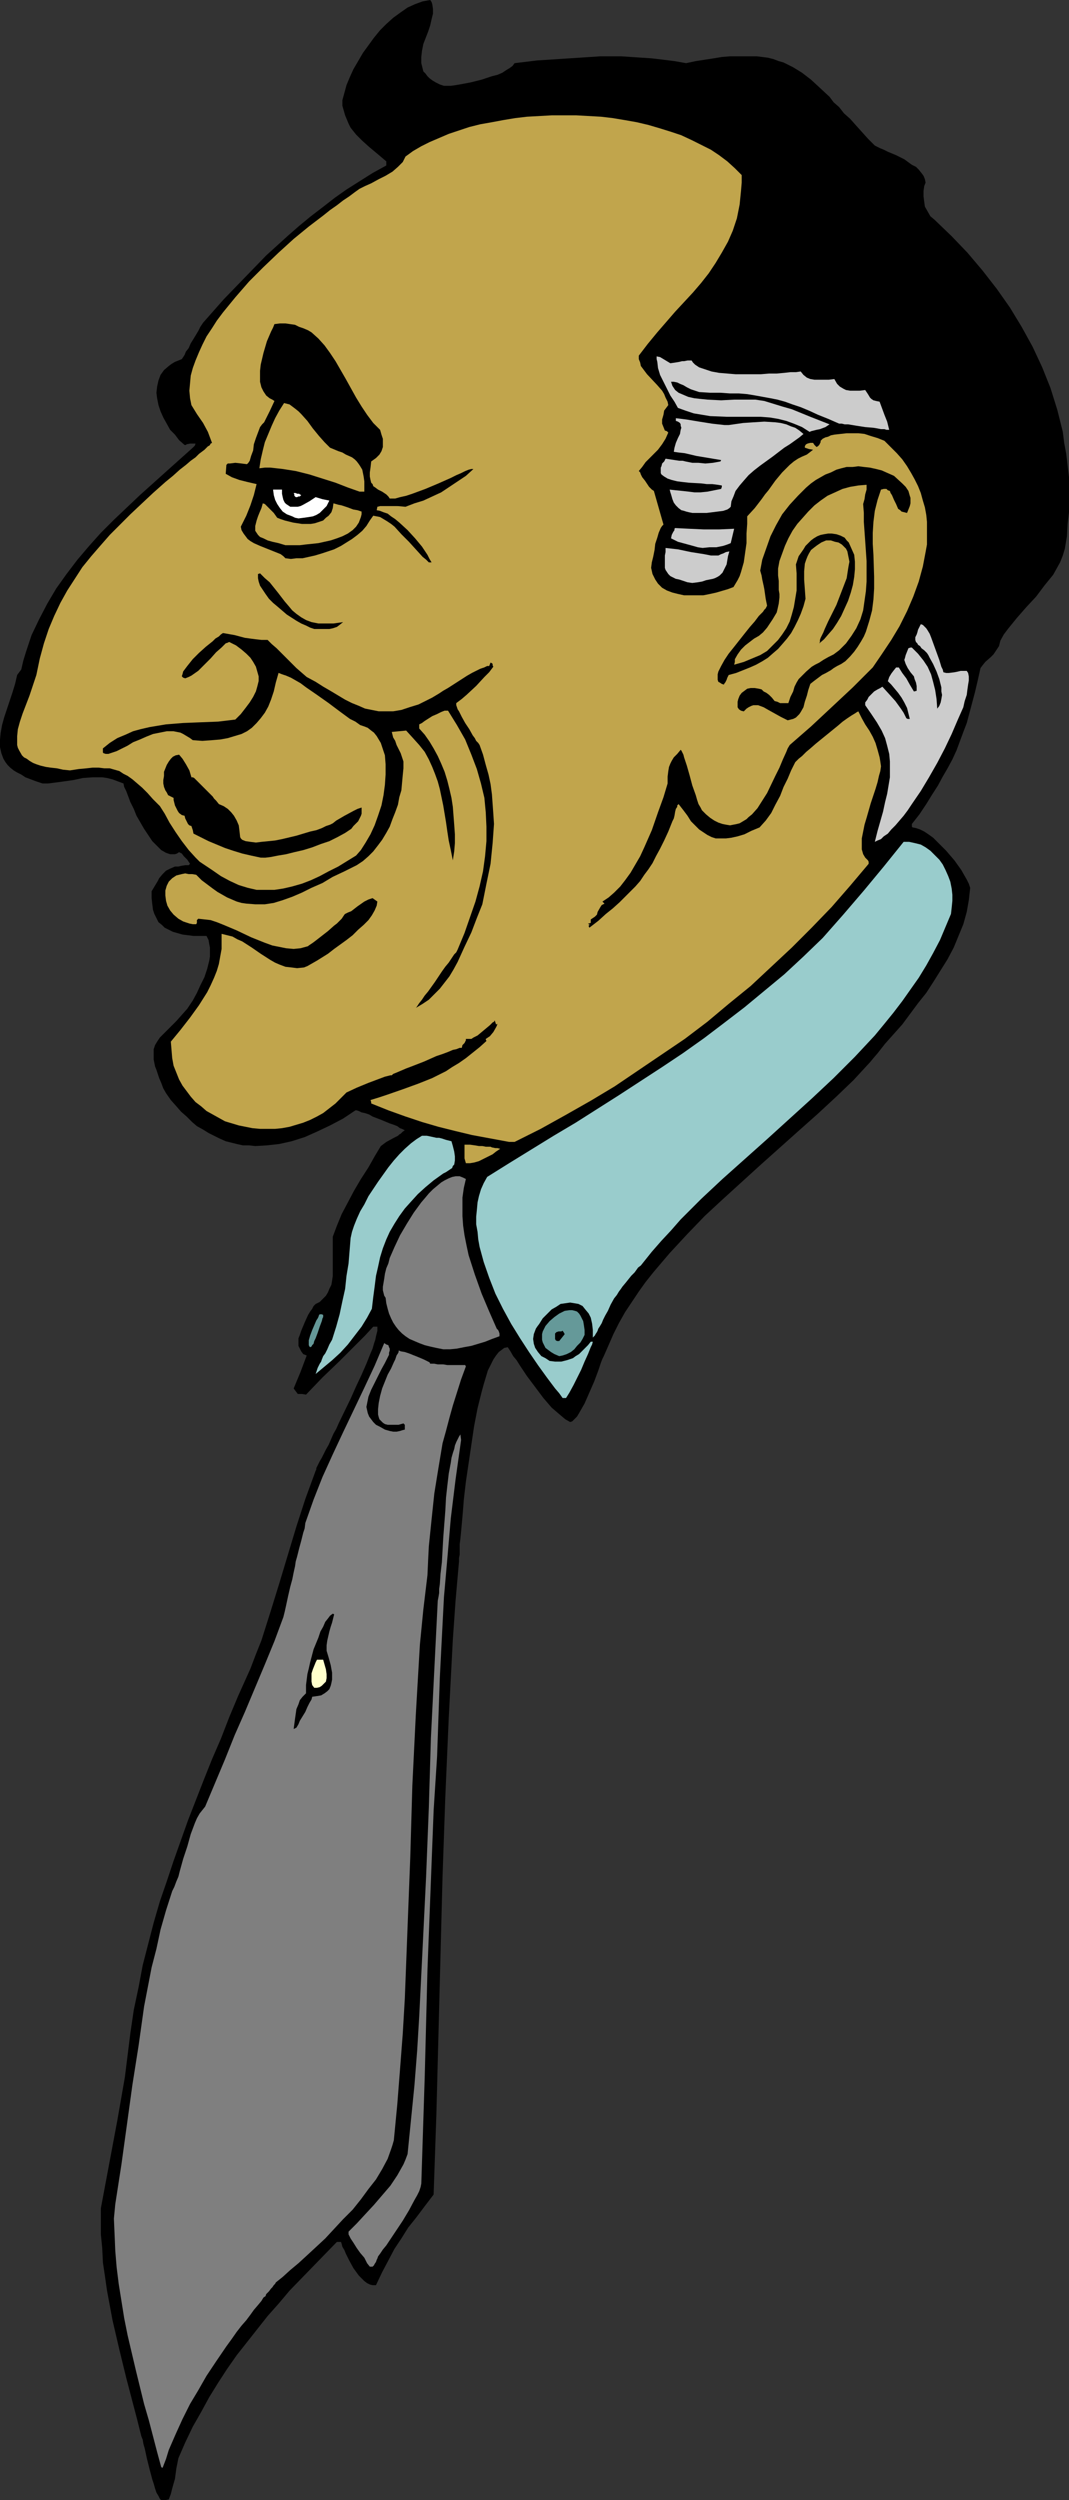 <?xml version="1.0" encoding="UTF-8" standalone="no"?>
<svg
   version="1.0"
   width="66.601mm"
   height="155.668mm"
   id="svg26"
   sodipodi:docname="Businessman Profile.wmf"
   xmlns:inkscape="http://www.inkscape.org/namespaces/inkscape"
   xmlns:sodipodi="http://sodipodi.sourceforge.net/DTD/sodipodi-0.dtd"
   xmlns="http://www.w3.org/2000/svg"
   xmlns:svg="http://www.w3.org/2000/svg">
  <rect width="100%" height="100%" fill="#333333" stroke="none"/>
  <sodipodi:namedview
     id="namedview26"
     pagecolor="#ffffff"
     bordercolor="#000000"
     borderopacity="0.25"
     inkscape:showpageshadow="2"
     inkscape:pageopacity="0.0"
     inkscape:pagecheckerboard="0"
     inkscape:deskcolor="#d1d1d1"
     inkscape:document-units="mm" />
  <defs
     id="defs1">
    <pattern
       id="WMFhbasepattern"
       patternUnits="userSpaceOnUse"
       width="6"
       height="6"
       x="0"
       y="0" />
  </defs>
  <path
     style="fill:#000000;fill-opacity:1;fill-rule:evenodd;stroke:none"
     d="m 37.968,588.353 -0.323,-0.323 -0.323,-0.646 -0.485,-0.808 -0.323,-0.97 -0.323,-1.131 -0.323,-0.97 -0.646,-2.424 -0.646,-2.585 -0.485,-2.262 -0.323,-1.131 -0.162,-0.97 -0.323,-0.808 -0.162,-0.646 -0.808,-3.232 -0.808,-3.07 -1.777,-6.787 -1.616,-6.625 -1.616,-6.948 -1.293,-6.948 -0.485,-3.393 -0.485,-3.232 -0.162,-3.393 -0.323,-3.232 v -3.07 -3.07 l 1.939,-10.342 1.939,-10.342 1.777,-10.18 0.646,-5.171 0.646,-5.171 0.808,-5.494 1.131,-5.332 0.969,-5.171 1.293,-5.009 1.293,-5.009 1.454,-5.009 1.616,-4.686 1.616,-4.848 3.393,-9.534 3.716,-9.534 1.939,-4.848 2.1,-4.848 1.939,-5.009 2.1,-5.009 1.454,-3.232 1.454,-3.232 1.293,-3.393 1.293,-3.232 2.1,-6.625 2.1,-6.787 4.039,-13.412 2.1,-6.464 2.423,-6.625 0.162,-0.323 v -0.323 l 0.162,-0.323 0.323,-0.646 0.323,-0.646 0.485,-0.808 0.485,-0.97 0.485,-0.97 0.646,-1.131 1.131,-2.585 0.646,-1.131 0.646,-1.454 2.747,-5.656 1.293,-2.909 1.293,-2.747 1.131,-2.585 0.969,-2.424 0.485,-1.131 0.323,-1.131 0.323,-0.97 0.162,-0.808 0.162,-0.646 0.162,-0.646 v -0.646 -0.323 H 88.377 87.892 l -1.939,2.101 -2.1,2.101 -3.878,3.878 -4.039,3.878 -3.878,4.04 -0.969,-0.162 h -0.969 l -0.485,-0.646 -0.485,-0.646 1.616,-3.878 1.454,-3.878 -0.808,-0.323 -0.485,-0.646 -0.323,-0.646 -0.323,-0.646 v -0.808 -0.97 l 0.323,-0.808 0.323,-0.97 0.808,-1.939 0.808,-1.778 0.485,-0.808 0.485,-0.646 0.323,-0.646 0.485,-0.485 0.969,-0.485 0.646,-0.646 0.808,-0.808 0.485,-0.808 0.323,-0.808 0.485,-0.97 0.162,-0.97 0.162,-1.131 v -2.262 -2.424 -2.262 -2.262 l 0.485,-1.293 0.485,-1.293 1.131,-2.747 1.454,-2.747 1.454,-2.747 1.616,-2.747 1.777,-2.747 1.454,-2.585 1.454,-2.424 0.646,-0.485 0.646,-0.485 1.777,-0.97 0.969,-0.485 0.323,-0.323 0.323,-0.162 0.485,-0.485 0.485,-0.323 -0.323,-0.162 -0.323,-0.162 -0.485,-0.162 -0.646,-0.485 -0.808,-0.323 -0.969,-0.323 -1.939,-0.808 -2.1,-0.808 -0.808,-0.485 -0.969,-0.323 -0.808,-0.162 -0.646,-0.323 -0.485,-0.162 H 83.691 l -2.908,1.939 -3.07,1.616 -3.07,1.454 -2.908,1.293 -3.07,0.97 -2.908,0.646 -2.908,0.323 -2.747,0.162 -1.454,-0.162 h -1.454 l -1.454,-0.323 -1.293,-0.323 -1.293,-0.323 -1.454,-0.646 -1.293,-0.646 -1.293,-0.646 -1.293,-0.808 -1.454,-0.808 -1.131,-0.97 -1.293,-1.293 -1.293,-1.131 -1.131,-1.293 -1.293,-1.454 -1.131,-1.616 -0.646,-1.131 -0.485,-1.293 -0.485,-1.131 -0.323,-0.97 -0.323,-0.97 -0.323,-0.808 -0.323,-1.616 v -1.293 -1.131 l 0.323,-0.97 0.485,-0.808 0.646,-0.97 0.808,-0.808 0.969,-0.97 0.969,-0.97 1.131,-1.131 1.293,-1.454 1.293,-1.454 1.293,-1.939 0.969,-1.778 0.808,-1.778 0.969,-1.939 0.646,-1.939 0.485,-1.939 0.162,-0.97 v -0.97 -1.131 l -0.162,-0.808 -0.162,-0.97 -0.485,-0.97 h -1.616 -1.454 l -1.293,-0.162 -1.293,-0.162 -1.131,-0.323 -1.131,-0.323 -0.969,-0.485 -0.969,-0.485 -0.646,-0.646 -0.808,-0.646 -0.485,-0.97 -0.485,-0.97 -0.323,-0.97 -0.162,-1.293 -0.162,-1.454 v -1.616 l 0.485,-0.808 0.485,-0.808 0.485,-0.808 0.323,-0.646 0.808,-0.97 0.808,-0.808 0.969,-0.485 1.131,-0.485 h 0.808 l 0.646,-0.162 0.969,-0.162 h 0.808 l 0.323,-0.323 -0.646,-0.97 -0.808,-0.808 -0.485,-0.646 -0.646,-0.323 -0.485,0.323 -0.485,0.162 h -0.485 -0.646 l -0.485,-0.162 -0.485,-0.162 -1.131,-0.646 -0.969,-0.97 -1.131,-1.131 -0.969,-1.454 -0.969,-1.454 -1.777,-3.07 -0.646,-1.616 -0.808,-1.616 -0.485,-1.293 -0.485,-1.293 -0.485,-0.97 -0.162,-0.808 -1.293,-0.485 -1.293,-0.485 -1.293,-0.323 -1.131,-0.162 h -1.131 -1.131 l -2.262,0.162 -2.262,0.485 -2.262,0.323 -2.423,0.323 -1.293,0.162 H 10.017 L 8.563,183.891 7.27,183.406 5.978,182.921 5.009,182.275 4.039,181.79 3.231,181.305 2.423,180.659 1.777,180.013 1.293,179.366 0.808,178.558 0.323,177.265 0,175.811 v -1.778 l 0.162,-1.616 0.323,-1.778 0.485,-1.778 0.646,-1.939 0.646,-1.939 0.646,-1.939 0.646,-2.101 0.485,-2.101 0.485,-0.646 0.485,-0.646 0.485,-2.101 0.646,-2.101 0.646,-1.939 0.646,-1.939 1.777,-3.717 1.939,-3.717 2.1,-3.555 2.423,-3.393 2.585,-3.393 2.747,-3.232 2.747,-3.07 3.07,-3.07 3.07,-2.909 3.07,-2.909 6.301,-5.656 3.07,-2.747 3.07,-2.747 0.485,-0.485 0.162,-0.485 h -0.646 -0.646 l -0.808,0.162 -0.162,0.162 h -0.323 l -1.293,-1.131 -0.969,-1.293 -1.131,-1.131 -0.808,-1.454 -0.808,-1.454 -0.646,-1.454 -0.485,-1.454 -0.323,-1.616 -0.162,-1.293 0.162,-1.454 0.323,-1.454 0.485,-1.293 0.808,-1.131 1.131,-0.97 0.646,-0.485 0.808,-0.485 0.808,-0.323 0.808,-0.323 0.323,-0.485 0.323,-0.485 0.323,-0.808 0.646,-0.808 0.485,-1.131 0.808,-1.293 0.485,-0.808 0.485,-0.808 0.485,-0.97 0.646,-0.97 4.847,-5.494 5.009,-5.171 5.009,-5.171 5.17,-4.686 2.585,-2.262 2.747,-2.262 2.747,-2.101 2.908,-2.262 2.747,-1.939 3.07,-1.939 3.07,-1.939 3.231,-1.778 v -0.97 l -2.1,-1.778 -1.939,-1.616 -1.616,-1.454 -1.454,-1.454 L 82.56,30.056 82.075,29.086 81.268,27.147 80.945,26.016 80.621,24.885 v -1.293 l 0.485,-1.778 0.485,-1.778 0.808,-1.939 0.808,-1.778 1.131,-1.939 1.131,-1.939 1.293,-1.778 1.293,-1.778 1.454,-1.778 1.454,-1.454 1.616,-1.454 1.777,-1.293 L 95.97,1.778 97.747,0.97 99.525,0.323 101.302,0 l 0.323,0.485 0.162,0.485 0.162,1.131 v 1.131 l -0.323,1.293 -0.323,1.454 -0.485,1.454 -1.131,2.909 -0.323,1.616 -0.162,1.454 v 1.454 l 0.323,1.293 0.162,0.646 0.485,0.485 0.485,0.646 0.485,0.485 0.646,0.485 0.808,0.485 0.969,0.485 0.969,0.323 h 0.808 0.808 l 1.131,-0.162 0.969,-0.162 2.585,-0.485 2.585,-0.646 2.423,-0.808 1.293,-0.323 1.131,-0.485 0.969,-0.646 0.808,-0.485 0.646,-0.485 0.485,-0.646 5.332,-0.646 2.585,-0.162 2.423,-0.162 5.009,-0.323 4.847,-0.323 h 4.847 l 4.847,0.323 2.423,0.162 2.747,0.323 2.585,0.323 2.747,0.485 2.262,-0.485 2.1,-0.323 2.1,-0.323 1.939,-0.323 1.939,-0.162 h 1.616 3.231 1.454 l 1.293,0.162 1.293,0.162 1.293,0.323 1.293,0.485 1.131,0.323 2.262,1.131 2.1,1.293 2.1,1.616 2.1,1.939 2.262,2.101 0.969,1.293 1.293,1.131 1.131,1.454 1.454,1.293 1.293,1.454 1.454,1.616 1.454,1.616 1.616,1.616 0.646,0.323 0.646,0.323 0.808,0.323 0.969,0.485 1.939,0.808 1.939,0.97 1.777,1.293 0.969,0.485 0.646,0.646 0.646,0.808 0.485,0.646 0.323,0.808 0.162,0.808 -0.323,0.808 -0.162,1.131 v 1.293 l 0.162,1.293 0.162,1.131 0.646,1.131 0.646,1.131 0.969,0.808 4.039,3.878 3.716,3.878 3.554,4.201 3.393,4.363 3.07,4.363 2.747,4.525 2.585,4.686 1.131,2.424 1.131,2.424 0.969,2.424 0.969,2.424 0.808,2.585 0.808,2.585 0.646,2.585 0.646,2.585 0.323,2.585 0.485,2.585 0.323,2.747 0.323,2.747 v 2.747 2.747 2.747 l -0.323,2.747 -0.162,2.909 -0.485,2.909 -0.485,1.616 -0.646,1.616 -0.808,1.454 -0.808,1.454 -2.1,2.585 -1.939,2.585 -2.262,2.424 -2.262,2.585 -2.1,2.585 -0.969,1.293 -0.808,1.454 -0.162,0.646 -0.162,0.646 -0.646,0.97 -0.646,0.97 -0.646,0.646 -1.293,1.131 -0.646,0.808 -0.485,0.646 -0.646,2.909 -0.646,2.747 -0.646,2.424 -0.646,2.424 -0.646,2.424 -0.808,2.101 -1.616,4.363 -0.969,2.101 -1.131,2.101 -1.131,1.939 -1.131,2.101 -1.454,2.262 -1.293,2.101 -1.616,2.424 -1.777,2.262 v 0.323 0.323 l 0.162,0.162 0.808,0.162 0.969,0.323 0.969,0.485 0.969,0.646 1.131,0.808 0.969,0.97 2.1,2.101 1.939,2.262 1.616,2.262 0.646,1.131 0.646,1.131 0.485,0.97 0.323,0.97 -0.323,2.909 -0.485,2.747 -0.808,2.909 -1.131,2.747 -1.131,2.747 -1.454,2.747 -1.616,2.585 -1.616,2.585 -1.777,2.747 -1.939,2.424 -3.716,5.009 -4.039,4.525 -1.777,2.262 -0.969,1.131 -0.808,0.97 -3.878,4.201 -4.039,3.878 -4.362,4.04 -4.362,3.878 -9.048,8.08 -8.886,8.08 -4.362,4.04 -4.201,4.363 -4.039,4.363 -3.716,4.363 -1.939,2.424 -1.616,2.262 -1.616,2.424 -1.616,2.424 -1.454,2.585 -1.293,2.585 -1.131,2.585 -1.131,2.585 -0.323,0.646 -0.323,0.808 -0.323,0.97 -0.323,0.97 -0.485,1.293 -0.485,1.293 -1.131,2.585 -1.131,2.585 -0.646,1.131 -0.646,1.131 -0.485,0.808 -0.646,0.646 -0.485,0.485 -0.485,0.162 -1.131,-0.646 -0.969,-0.808 -1.131,-0.97 -1.131,-0.97 -1.939,-2.262 -1.939,-2.585 -1.939,-2.585 -1.616,-2.424 -0.808,-1.293 -0.808,-0.97 -0.646,-1.131 -0.646,-0.97 -0.808,0.162 -0.646,0.485 -0.646,0.485 -0.646,0.808 -0.646,0.97 -0.646,1.293 -0.646,1.293 -0.485,1.616 -0.485,1.616 -0.485,1.778 -0.485,1.939 -0.485,1.939 -0.808,4.201 -0.646,4.363 -0.646,4.363 -0.646,4.363 -0.485,4.201 -0.162,2.101 -0.162,1.939 -0.162,1.778 -0.162,1.778 -0.162,1.616 -0.162,1.293 v 1.293 1.131 l -0.162,0.808 v 0.808 l -0.808,9.211 -0.646,9.211 -0.969,18.583 -0.808,18.583 -0.646,18.583 -0.969,37.489 -0.485,18.583 -0.646,18.745 -2.1,2.747 -1.939,2.585 -1.939,2.424 -1.616,2.585 -1.616,2.424 -1.454,2.747 -1.454,2.747 -1.454,3.07 h -0.808 l -0.646,-0.162 -0.646,-0.323 -0.646,-0.485 -0.646,-0.646 -0.646,-0.646 -1.293,-1.778 -0.969,-1.778 -0.808,-1.616 -0.323,-0.808 -0.485,-0.808 -0.162,-0.646 -0.162,-0.485 h -0.969 l -5.655,5.817 -5.493,5.656 -2.585,3.07 -2.585,2.909 -2.423,3.07 -2.423,3.07 -2.423,3.07 -2.262,3.232 -2.1,3.232 -2.1,3.393 -1.939,3.555 -1.939,3.393 -1.777,3.717 -1.616,3.717 -0.485,2.424 -0.323,2.424 -0.646,2.262 -0.323,1.293 -0.485,1.293 -0.808,0.162 z"
     id="path1" />
  <path
     style="fill:#7f7f7f;fill-opacity:1;fill-rule:evenodd;stroke:none"
     d="m 37.968,580.597 -0.969,-3.555 -0.969,-3.717 -0.969,-3.717 -1.131,-3.878 -1.939,-7.918 -1.939,-8.241 -0.808,-4.04 -0.646,-4.04 -0.646,-4.04 -0.485,-3.878 -0.323,-3.878 -0.162,-3.878 -0.162,-3.717 0.323,-3.393 1.454,-9.372 1.293,-9.372 1.293,-9.372 1.454,-9.211 1.293,-9.211 1.777,-9.211 1.131,-4.363 0.969,-4.525 1.293,-4.525 1.454,-4.525 0.485,-0.97 0.485,-1.293 0.485,-1.131 0.323,-1.293 0.808,-2.909 0.969,-2.909 0.808,-2.909 0.485,-1.293 0.485,-1.293 0.485,-1.131 0.646,-1.131 0.646,-0.808 0.646,-0.808 4.685,-11.15 2.262,-5.656 2.423,-5.494 4.685,-11.15 2.262,-5.494 2.1,-5.656 0.323,-1.293 0.323,-1.454 0.485,-2.262 0.485,-2.101 0.485,-1.778 0.323,-1.616 0.323,-1.454 0.162,-1.131 0.323,-1.131 0.485,-1.939 0.485,-1.778 0.485,-1.939 0.323,-0.97 0.162,-1.293 0.969,-2.747 0.969,-2.747 2.1,-5.332 2.423,-5.333 2.423,-5.171 5.009,-10.503 2.423,-5.171 2.262,-5.332 0.485,0.323 0.485,0.162 0.162,0.485 0.162,0.323 v 0.485 l -0.162,0.485 v 0.485 l -0.323,0.646 -0.646,1.293 -0.808,1.454 -0.808,1.616 -0.808,1.616 -0.808,1.616 -0.646,1.616 -0.323,1.616 -0.162,0.808 0.323,1.454 0.323,0.808 0.485,0.646 0.485,0.646 0.646,0.646 0.969,0.485 1.131,0.646 1.131,0.323 0.808,0.162 h 0.808 l 0.808,-0.162 0.485,-0.162 0.646,-0.162 v -1.131 l -0.162,-0.162 -0.162,-0.162 -1.131,0.323 h -0.969 -0.808 -0.808 l -0.646,-0.162 -0.485,-0.323 -0.323,-0.323 -0.485,-0.485 -0.162,-0.485 -0.162,-0.646 v -0.646 -0.646 l 0.162,-1.454 0.323,-1.616 0.485,-1.778 0.646,-1.616 0.646,-1.616 0.808,-1.454 0.646,-1.454 0.323,-0.646 0.162,-0.485 0.162,-0.485 0.323,-0.485 0.162,-0.323 v -0.323 h 0.162 l 0.323,0.162 0.969,0.162 0.969,0.323 2.423,0.97 1.131,0.485 0.969,0.485 0.323,0.162 0.162,0.323 h 0.969 l 0.808,0.162 h 1.293 l 0.969,0.162 h 4.201 l 0.162,0.323 -1.131,3.07 -0.969,3.07 -0.969,3.07 -0.808,2.909 -0.808,3.07 -0.808,2.909 -0.969,5.817 -0.969,5.979 -0.646,6.14 -0.646,6.302 -0.162,3.232 -0.162,3.555 -0.969,8.08 -0.808,8.241 -0.485,8.241 -0.485,8.403 -0.808,16.482 -0.485,16.805 -0.646,16.644 -0.646,16.805 -0.485,8.241 -0.646,8.403 -0.646,8.241 -0.808,8.403 -0.323,1.131 -0.323,0.97 -0.808,2.262 -1.293,2.424 -1.454,2.424 -1.777,2.262 -1.777,2.424 -1.939,2.424 -2.262,2.262 -2.1,2.262 -2.1,2.262 -2.262,2.101 -2.1,1.939 -1.939,1.778 -1.939,1.616 -1.777,1.616 -1.616,1.293 -0.162,0.323 -0.323,0.323 -0.323,0.485 -0.323,0.323 -0.485,0.646 -0.646,0.646 -0.162,0.485 -0.485,0.323 -0.485,0.808 -0.808,0.97 -0.969,1.131 -0.808,1.131 -0.969,1.293 -1.131,1.293 -1.131,1.454 -1.131,1.616 -1.293,1.778 -2.423,3.555 -2.262,3.393 -1.939,3.393 -1.939,3.232 -1.777,3.555 -1.616,3.555 -1.616,3.717 -0.646,2.101 -0.808,2.101 z"
     id="path2" />
  <path
     style="fill:#7f7f7f;fill-opacity:1;fill-rule:evenodd;stroke:none"
     d="m 87.084,533.412 -0.646,-0.808 -0.646,-1.293 -0.969,-1.131 -0.808,-1.131 -0.808,-1.293 -0.646,-0.97 -0.323,-0.646 -0.162,-0.323 v -0.323 -0.323 l 1.939,-1.939 1.939,-2.101 2.1,-2.262 1.939,-2.262 1.939,-2.262 1.616,-2.424 1.454,-2.585 0.485,-1.131 0.485,-1.293 0.808,-8.08 0.808,-8.08 0.646,-8.241 0.485,-8.08 0.808,-16.321 0.808,-16.482 0.646,-16.321 0.485,-16.321 0.808,-16.159 0.808,-16.159 0.162,-0.808 0.162,-0.97 v -0.97 l 0.162,-1.131 0.162,-2.424 0.323,-2.747 0.162,-2.909 0.162,-2.909 0.485,-6.302 0.162,-3.07 0.323,-2.909 0.323,-2.747 0.485,-2.585 0.162,-1.131 0.323,-1.131 0.323,-0.97 0.162,-0.808 0.323,-0.808 0.323,-0.646 0.323,-0.646 0.323,-0.485 0.162,1.293 -1.293,9.211 -1.131,9.211 -0.808,9.372 -0.808,9.211 -0.485,9.372 -0.485,9.534 -0.646,18.583 -0.808,12.604 -0.485,12.443 -0.969,25.047 -0.646,25.208 -0.808,25.208 -0.162,0.808 -0.323,0.97 -0.485,0.97 -0.646,1.131 -1.293,2.424 -1.454,2.424 -1.616,2.424 -1.616,2.424 -0.646,0.97 -0.808,0.97 -0.646,0.97 -0.485,0.646 -0.162,0.485 -0.162,0.323 -0.162,0.485 -0.323,0.485 -0.162,0.323 -0.323,0.323 h -0.323 z"
     id="path3" />
  <path
     style="fill:#000000;fill-opacity:1;fill-rule:evenodd;stroke:none"
     d="m 69.15,406.886 0.323,-2.424 0.162,-1.131 0.162,-1.131 0.485,-1.131 0.323,-0.97 0.646,-0.808 0.808,-0.808 v -0.97 -0.97 l 0.162,-1.293 0.162,-1.293 0.323,-1.293 0.323,-1.454 0.808,-3.07 1.131,-2.747 0.485,-1.454 0.646,-1.131 0.485,-1.131 0.646,-0.808 0.485,-0.646 0.646,-0.485 0.323,0.162 -0.485,1.939 -0.323,0.97 -0.323,1.131 -0.485,2.101 -0.162,1.131 v 1.293 l 0.485,1.616 0.485,1.778 0.323,1.778 v 0.808 0.808 l -0.162,0.808 -0.162,0.646 -0.323,0.808 -0.485,0.485 -0.646,0.485 -0.808,0.485 -0.969,0.162 -1.131,0.162 -0.162,0.646 -0.485,0.808 -0.485,0.97 -0.485,1.131 -1.293,2.101 -0.323,0.808 -0.485,0.808 -0.323,0.162 z"
     id="path4" />
  <path
     style="fill:#ffffcc;fill-opacity:1;fill-rule:evenodd;stroke:none"
     d="m 73.997,397.191 -0.485,-0.646 -0.162,-0.808 v -0.97 -0.97 l 0.323,-0.97 0.323,-0.808 0.323,-0.808 0.323,-0.646 h 1.454 l 0.323,1.131 0.323,1.131 0.162,1.131 v 0.97 l -0.162,0.808 -0.323,0.323 -0.323,0.323 -0.323,0.323 -0.485,0.323 -0.646,0.162 z"
     id="path5" />
  <path
     style="fill:#99cccc;fill-opacity:1;fill-rule:evenodd;stroke:none"
     d="m 132.484,329 -0.808,-1.131 -0.969,-1.131 -1.939,-2.585 -2.1,-2.909 -2.1,-3.07 -2.1,-3.232 -2.1,-3.393 -1.939,-3.555 -1.777,-3.555 -1.454,-3.717 -1.293,-3.717 -0.485,-1.778 -0.485,-1.778 -0.323,-1.778 -0.162,-1.778 -0.323,-1.778 v -1.778 l 0.162,-1.616 0.162,-1.778 0.323,-1.454 0.485,-1.616 0.646,-1.454 0.808,-1.454 5.17,-3.232 10.502,-6.464 5.17,-3.07 10.179,-6.464 10.179,-6.625 4.847,-3.232 5.009,-3.555 4.685,-3.555 4.847,-3.717 4.685,-3.878 4.685,-3.878 4.524,-4.201 4.524,-4.363 4.847,-5.494 4.847,-5.656 4.685,-5.656 4.685,-5.817 h 1.293 l 1.454,0.323 1.293,0.323 1.131,0.646 1.131,0.808 0.969,0.97 1.131,1.131 0.808,1.131 0.646,1.293 0.646,1.454 0.485,1.293 0.323,1.616 0.162,1.454 v 1.454 l -0.162,1.616 -0.162,1.454 -1.293,3.07 -1.293,3.07 -1.616,3.07 -1.616,2.909 -1.777,2.909 -1.939,2.747 -1.939,2.747 -2.1,2.747 -2.1,2.585 -2.262,2.747 -4.685,5.009 -5.009,5.009 -5.17,4.848 -10.502,9.534 -10.502,9.372 -5.009,4.686 -4.847,4.848 -2.262,2.585 -2.262,2.424 -2.262,2.585 -1.939,2.424 -0.646,0.808 -0.646,0.485 -0.808,1.131 -0.808,0.808 -1.293,1.616 -0.808,0.97 -0.323,0.485 -0.485,0.646 -0.485,0.808 -0.646,0.808 -0.808,1.454 -0.646,1.454 -0.646,1.131 -0.485,0.97 -0.323,0.808 -0.485,0.808 -0.323,0.485 -0.162,0.485 -0.162,0.323 -0.323,0.485 -0.162,0.323 -0.485,0.485 v -1.778 l -0.162,-1.454 -0.323,-1.454 -0.485,-0.97 -0.808,-0.97 -0.646,-0.808 -0.969,-0.485 -0.969,-0.162 -0.969,-0.162 -1.131,0.162 -1.131,0.162 -0.969,0.646 -1.131,0.646 -0.969,0.97 -1.131,1.131 -0.808,1.293 -0.485,0.646 -0.323,0.485 -0.485,1.293 -0.162,1.131 0.162,1.131 0.323,0.97 0.646,0.97 0.808,0.97 0.969,0.485 0.969,0.646 1.293,0.162 h 1.454 l 1.293,-0.323 1.454,-0.485 0.646,-0.485 0.808,-0.485 0.646,-0.646 0.646,-0.646 0.808,-0.808 0.646,-0.808 h 0.485 l -0.162,0.646 -0.323,0.646 -0.646,1.616 -0.808,1.778 -0.808,1.939 -0.969,1.939 -0.808,1.616 -0.969,1.778 -0.808,1.293 z"
     id="path6" />
  <path
     style="fill:#99cccc;fill-opacity:1;fill-rule:evenodd;stroke:none"
     d="m 74.32,323.344 0.323,-0.97 0.162,-0.485 0.323,-0.646 0.162,-0.323 0.323,-0.485 0.162,-0.485 0.323,-0.808 0.485,-0.646 0.485,-0.97 0.485,-1.131 0.646,-1.131 0.969,-3.07 0.808,-2.909 0.646,-3.07 0.646,-2.909 0.323,-3.07 0.485,-2.909 0.485,-5.979 0.323,-1.454 0.485,-1.454 0.646,-1.616 0.808,-1.778 0.969,-1.616 0.969,-1.939 2.262,-3.393 2.423,-3.393 1.293,-1.616 1.293,-1.454 1.293,-1.293 1.454,-1.293 1.293,-0.97 1.293,-0.808 h 1.131 l 0.808,0.162 1.454,0.323 h 0.646 l 0.646,0.162 0.969,0.323 1.293,0.323 0.323,1.131 0.323,1.293 0.162,1.131 v 0.97 l -0.162,0.97 -0.323,0.323 -0.162,0.485 -0.485,0.323 -0.485,0.323 -0.485,0.323 -0.646,0.323 -2.262,1.616 -1.939,1.616 -1.777,1.616 -1.616,1.778 -1.454,1.616 -1.293,1.778 -1.131,1.778 -1.131,1.939 -0.808,1.778 -0.808,2.101 -0.646,2.101 -0.485,2.262 -0.485,2.101 -0.323,2.585 -0.323,2.424 -0.323,2.747 -1.131,2.101 -1.293,2.101 -1.616,2.101 -1.616,2.101 -1.777,1.939 -1.939,1.778 -1.939,1.616 z"
     id="path7" />
  <path
     style="fill:#659999;fill-opacity:1;fill-rule:evenodd;stroke:none"
     d="m 131.676,319.142 -1.131,-0.485 -0.808,-0.485 -0.646,-0.485 -0.646,-0.485 -0.323,-0.646 -0.323,-0.646 -0.162,-0.646 v -0.646 -0.646 l 0.162,-0.646 0.646,-1.293 0.969,-1.131 1.131,-0.97 1.131,-0.808 1.293,-0.646 1.131,-0.162 h 0.646 l 0.646,0.162 0.485,0.162 0.485,0.485 0.323,0.485 0.323,0.646 0.323,0.646 0.162,0.97 0.162,1.131 v 1.131 l -0.485,0.97 -0.485,0.808 -0.808,0.808 -0.646,0.808 -0.808,0.646 -0.969,0.485 -0.969,0.323 z"
     id="path8" />
  <path
     style="fill:#7f7f7f;fill-opacity:1;fill-rule:evenodd;stroke:none"
     d="m 104.372,317.527 -1.616,-0.323 -1.454,-0.323 -1.293,-0.323 -1.293,-0.485 -1.131,-0.485 -1.131,-0.485 -0.969,-0.646 -0.808,-0.646 -0.808,-0.808 -0.646,-0.808 -0.646,-0.97 -0.485,-0.97 -0.485,-1.131 -0.323,-1.131 -0.323,-1.293 -0.162,-1.293 -0.323,-0.485 -0.162,-0.646 -0.162,-0.646 v -0.808 l 0.162,-0.97 0.162,-0.97 0.162,-1.131 0.323,-1.293 0.485,-1.131 0.323,-1.293 1.131,-2.585 1.293,-2.747 1.616,-2.747 1.616,-2.585 1.777,-2.424 0.969,-1.131 0.808,-0.97 0.969,-0.97 0.969,-0.808 0.969,-0.808 0.808,-0.485 0.969,-0.485 0.808,-0.323 0.808,-0.162 h 0.969 l 0.808,0.323 0.646,0.323 -0.485,2.101 -0.323,2.262 v 2.262 2.101 l 0.162,2.262 0.323,2.262 0.485,2.424 0.485,2.262 1.454,4.525 1.616,4.525 1.777,4.201 1.777,4.04 0.323,0.323 0.162,0.323 0.162,0.485 v 0.646 l -1.777,0.646 -1.616,0.646 -1.616,0.485 -1.616,0.485 -1.777,0.323 -1.616,0.323 -1.616,0.162 z"
     id="path9" />
  <path
     style="fill:#659999;fill-opacity:1;fill-rule:evenodd;stroke:none"
     d="M 72.866,316.88 72.705,316.557 v -0.323 -0.323 -0.485 l 0.323,-1.131 0.485,-1.293 0.485,-1.131 0.485,-1.131 0.323,-0.485 0.162,-0.323 0.162,-0.485 0.162,-0.162 h 0.485 l 0.323,0.162 v 0.162 0.323 l -0.162,0.323 -0.162,0.646 -0.485,1.293 -0.485,1.454 -0.485,1.293 -0.323,0.646 -0.162,0.646 -0.323,0.323 -0.162,0.323 -0.323,0.162 z"
     id="path10" />
  <path
     style="fill:#000000;fill-opacity:1;fill-rule:evenodd;stroke:none"
     d="m 131.191,315.587 -0.323,-0.162 -0.162,-0.323 v -0.485 -0.808 l 0.323,-0.323 0.485,-0.162 h 0.323 0.323 l 0.323,-0.162 0.323,0.485 0.162,0.323 -0.646,0.808 -0.646,0.808 z"
     id="path11" />
  <path
     style="fill:#c1a54c;fill-opacity:1;fill-rule:evenodd;stroke:none"
     d="m 109.703,273.735 -0.323,-1.131 v -1.293 -1.939 h 1.293 l 1.131,0.162 0.969,0.162 h 0.808 l 0.808,0.162 h 0.646 0.485 l 0.323,0.162 0.808,0.162 h 0.485 l 0.646,0.162 -0.969,0.646 -0.808,0.646 -2.262,1.131 -0.969,0.485 -1.131,0.323 -0.969,0.162 z"
     id="path12" />
  <path
     style="fill:#c1a54c;fill-opacity:1;fill-rule:evenodd;stroke:none"
     d="m 119.882,268.726 -4.362,-0.808 -4.362,-0.808 -4.039,-0.97 -3.878,-0.97 -3.878,-1.131 -3.878,-1.293 -4.039,-1.454 -4.039,-1.616 v -0.323 l -0.162,-0.485 2.1,-0.646 1.939,-0.646 3.716,-1.293 3.554,-1.293 3.231,-1.293 3.231,-1.616 1.454,-0.97 1.616,-0.97 1.616,-1.131 1.616,-1.293 1.616,-1.293 1.616,-1.454 -0.162,-0.323 v -0.162 l 0.485,-0.323 0.485,-0.323 0.808,-0.97 0.646,-1.131 0.162,-0.323 0.162,-0.485 -0.323,0.162 -0.162,-0.485 -0.162,-0.485 -0.162,0.323 -0.323,0.162 -0.646,0.646 -0.969,0.808 -0.969,0.808 -0.969,0.808 -0.969,0.485 -0.485,0.323 h -0.485 -0.323 -0.485 v 0.323 l -0.323,0.646 -0.485,0.485 -0.162,0.646 h -0.162 -0.323 l -0.808,0.323 -0.808,0.162 -1.131,0.485 -1.293,0.485 -1.454,0.485 -2.908,1.293 -2.908,1.131 -1.293,0.485 -1.131,0.485 -1.131,0.485 -0.808,0.323 -0.323,0.323 h -0.162 -0.162 l -1.293,0.323 -1.293,0.485 -2.585,0.97 -2.747,1.131 -2.423,1.131 -1.293,1.293 -1.293,1.293 -1.454,1.131 -1.454,1.131 -1.454,0.808 -1.616,0.808 -1.616,0.646 -1.616,0.485 -1.616,0.485 -1.777,0.323 -1.616,0.162 h -1.777 -1.777 l -1.777,-0.162 -1.616,-0.323 -1.616,-0.323 -1.616,-0.485 -1.616,-0.485 -1.454,-0.808 -1.454,-0.808 -1.454,-0.808 -1.293,-1.131 -1.293,-0.97 -1.131,-1.293 -0.969,-1.293 -0.969,-1.293 -0.808,-1.454 -0.646,-1.616 -0.646,-1.616 -0.323,-1.778 -0.162,-1.939 -0.162,-1.939 2.262,-2.747 2.262,-2.909 2.1,-2.909 1.939,-3.07 0.808,-1.616 0.808,-1.778 0.646,-1.616 0.485,-1.616 0.323,-1.778 0.323,-1.778 v -1.778 -1.778 l 1.293,0.323 1.293,0.323 1.131,0.646 1.131,0.485 2.262,1.454 2.1,1.454 2.262,1.454 1.131,0.646 1.131,0.485 1.293,0.485 1.454,0.162 1.293,0.162 1.616,-0.162 0.808,-0.323 1.131,-0.646 1.131,-0.646 1.293,-0.808 1.293,-0.808 1.454,-1.131 2.908,-2.101 1.454,-1.131 1.293,-1.293 1.293,-1.131 1.131,-1.131 0.808,-1.131 0.646,-1.131 0.485,-1.131 0.162,-0.97 -1.131,-0.808 -0.969,0.323 -0.969,0.485 -1.616,1.131 -1.454,1.131 -0.808,0.323 -0.646,0.323 -0.162,0.162 -0.323,0.485 -0.323,0.485 -0.485,0.485 -0.646,0.646 -0.646,0.485 -1.454,1.293 -1.454,1.131 -1.454,1.131 -0.646,0.485 -0.485,0.323 -0.485,0.323 -0.162,0.162 -1.777,0.485 -1.616,0.162 -1.777,-0.162 -1.616,-0.323 -1.616,-0.323 -1.777,-0.646 -3.231,-1.293 -3.393,-1.616 -3.07,-1.293 -1.616,-0.646 -1.454,-0.485 -1.454,-0.162 -1.454,-0.162 -0.323,0.323 v 0.323 0.323 l -0.162,0.323 h -0.808 l -0.808,-0.162 -1.454,-0.485 -1.131,-0.646 -1.131,-0.97 -0.808,-0.97 -0.646,-1.131 -0.323,-1.131 -0.162,-1.293 v -1.131 l 0.323,-1.131 0.485,-0.97 0.808,-0.808 0.485,-0.323 0.485,-0.323 0.646,-0.162 0.646,-0.162 0.808,-0.162 0.808,0.162 h 0.808 l 0.969,0.162 1.293,1.293 1.293,0.97 1.293,0.97 1.131,0.808 1.131,0.646 1.131,0.646 1.131,0.485 1.131,0.485 1.131,0.323 1.131,0.162 2.1,0.162 h 2.262 l 2.1,-0.323 2.1,-0.646 2.262,-0.808 2.262,-0.97 2.262,-1.131 2.585,-1.131 2.423,-1.454 2.747,-1.293 2.908,-1.454 1.454,-0.97 1.293,-1.131 1.131,-1.131 1.131,-1.454 0.969,-1.293 0.969,-1.616 0.808,-1.454 0.646,-1.778 0.646,-1.616 0.646,-1.778 0.323,-1.778 0.485,-1.616 0.162,-1.778 0.162,-1.778 0.162,-1.616 v -1.616 l -0.646,-1.939 -0.485,-0.97 -0.485,-0.97 -0.323,-0.97 -0.485,-0.808 -0.162,-0.646 -0.162,-0.646 3.393,-0.323 1.616,1.778 1.454,1.616 1.293,1.616 0.969,1.778 0.808,1.778 0.646,1.616 0.646,1.778 0.485,1.778 0.808,3.878 0.646,3.878 0.323,2.262 0.323,2.101 0.485,2.262 0.485,2.424 0.323,-2.101 0.162,-1.939 v -2.101 l -0.162,-2.262 -0.162,-2.101 -0.162,-2.101 -0.323,-2.101 -0.485,-2.101 -0.485,-1.939 -0.646,-2.101 -0.808,-1.939 -0.808,-1.778 -0.969,-1.778 -0.969,-1.616 -1.131,-1.616 -1.293,-1.454 v -0.97 l 0.646,-0.323 0.646,-0.485 1.777,-1.131 1.131,-0.485 0.969,-0.485 0.808,-0.323 h 0.808 l 2.1,3.393 1.939,3.393 1.454,3.555 1.293,3.393 0.969,3.393 0.808,3.393 0.323,3.393 0.162,3.393 v 3.393 l -0.323,3.555 -0.485,3.555 -0.808,3.555 -0.969,3.555 -1.293,3.717 -1.293,3.717 -1.616,3.878 -0.323,0.646 -0.485,0.485 -0.646,0.97 -0.646,0.97 -0.808,0.97 -0.808,1.131 -1.616,2.424 -1.616,2.262 -0.808,0.97 -0.646,0.97 -0.646,0.808 -0.323,0.485 -0.323,0.485 -0.162,0.162 1.616,-0.97 1.454,-0.97 1.293,-1.293 1.293,-1.293 1.131,-1.454 1.131,-1.454 0.969,-1.616 0.969,-1.778 1.616,-3.555 1.616,-3.393 1.293,-3.393 0.646,-1.616 0.646,-1.616 0.969,-4.848 0.969,-4.686 0.485,-4.848 0.162,-2.262 0.162,-2.262 -0.162,-2.424 -0.162,-2.262 -0.162,-2.262 -0.323,-2.424 -0.485,-2.262 -0.646,-2.262 -0.646,-2.424 -0.808,-2.262 -0.323,-0.485 -0.485,-0.485 -0.323,-0.646 -0.485,-0.646 -0.808,-1.454 -0.969,-1.454 -0.808,-1.454 -0.646,-1.293 -0.323,-0.485 -0.162,-0.485 -0.162,-0.485 v -0.485 l 1.293,-0.97 1.131,-0.97 2.262,-2.101 1.939,-2.101 1.131,-1.131 0.969,-1.293 -0.162,-0.323 v -0.323 l -0.162,-0.162 -0.323,-0.162 -0.323,0.808 h -0.485 l -0.646,0.323 -0.969,0.323 -0.969,0.485 -0.969,0.485 -1.131,0.646 -2.262,1.454 -2.262,1.454 -1.131,0.646 -0.969,0.646 -0.808,0.485 -0.808,0.485 -0.646,0.323 -0.323,0.162 -2.262,1.131 -2.1,0.646 -1.939,0.646 -1.939,0.323 h -1.777 -1.616 l -1.616,-0.323 -1.616,-0.323 -1.454,-0.646 -1.616,-0.646 -1.616,-0.808 -1.616,-0.97 -1.616,-0.97 -1.939,-1.131 -1.777,-1.131 -2.1,-1.131 -2.423,-2.101 -2.423,-2.424 -2.262,-2.262 -1.131,-0.97 -0.969,-0.97 h -1.454 l -1.454,-0.162 -2.423,-0.323 -2.423,-0.646 -2.747,-0.485 -0.485,0.323 -0.485,0.485 -0.808,0.485 -0.646,0.646 -1.616,1.293 -1.616,1.454 -1.454,1.454 -1.293,1.616 -0.485,0.646 -0.485,0.646 -0.162,0.646 -0.162,0.485 0.323,0.323 0.485,0.162 0.808,-0.323 0.646,-0.323 1.616,-1.131 1.454,-1.454 1.454,-1.454 1.293,-1.454 1.293,-1.131 0.485,-0.485 0.485,-0.485 0.485,-0.162 0.323,-0.162 1.616,0.808 1.293,0.97 1.131,0.97 0.969,0.97 0.646,0.97 0.646,1.131 0.323,1.131 0.323,1.131 v 1.131 l -0.323,1.293 -0.323,1.131 -0.646,1.293 -0.808,1.293 -0.969,1.293 -1.131,1.454 -1.293,1.293 -4.039,0.485 -4.201,0.162 -4.039,0.162 -4.039,0.323 -1.939,0.323 -1.939,0.323 -2.1,0.485 -1.777,0.485 -1.777,0.808 -1.939,0.808 -1.777,1.131 -1.616,1.293 v 0.97 l 0.162,0.162 0.485,0.162 h 0.323 0.323 l 0.969,-0.323 0.969,-0.323 1.293,-0.646 1.293,-0.646 1.293,-0.808 1.616,-0.646 1.454,-0.646 1.616,-0.646 1.616,-0.323 1.616,-0.323 h 1.616 l 1.616,0.323 0.646,0.323 0.808,0.485 0.808,0.485 0.646,0.485 2.262,0.162 2.262,-0.162 1.939,-0.162 1.777,-0.323 1.616,-0.485 1.616,-0.485 1.293,-0.646 1.131,-0.808 1.131,-1.131 0.969,-1.131 0.969,-1.293 0.808,-1.454 0.646,-1.616 0.646,-1.939 0.485,-2.101 0.646,-2.262 0.808,0.323 0.969,0.323 1.131,0.485 1.131,0.646 1.131,0.646 1.293,0.97 2.585,1.778 2.747,1.939 2.585,1.939 2.423,1.778 1.293,0.646 1.131,0.808 0.969,0.323 0.808,0.323 0.808,0.646 0.646,0.485 0.646,0.808 0.485,0.808 0.485,0.808 0.323,0.97 0.323,0.97 0.323,0.97 0.162,2.101 v 2.424 l -0.162,2.424 -0.323,2.424 -0.485,2.424 -0.808,2.424 -0.808,2.262 -0.969,2.101 -1.131,1.939 -1.131,1.778 -1.131,1.293 -4.201,2.585 -2.262,1.131 -2.1,1.131 -2.1,0.97 -2.1,0.808 -2.262,0.646 -2.1,0.485 -2.1,0.323 h -2.1 -2.1 l -2.1,-0.485 -2.1,-0.646 -2.1,-0.97 -2.1,-1.131 -2.1,-1.454 -0.969,-0.646 -0.969,-0.646 -0.969,-0.646 -0.969,-0.97 -1.616,-1.778 -1.616,-2.101 -1.454,-2.101 -1.454,-2.262 -1.131,-2.101 -1.131,-1.778 -1.616,-1.616 -1.293,-1.454 -1.293,-1.293 -1.131,-0.97 -1.131,-0.97 -1.131,-0.808 -0.969,-0.485 -0.969,-0.646 -1.131,-0.323 -1.131,-0.323 h -1.293 l -1.293,-0.162 h -1.454 l -1.454,0.162 -1.777,0.162 -2.1,0.323 -1.616,-0.162 -1.454,-0.323 -1.454,-0.162 -1.131,-0.162 L 9.532,180.174 8.563,179.851 7.755,179.528 6.947,179.043 6.301,178.558 5.655,178.235 5.17,177.75 4.524,176.619 4.201,175.973 4.039,175.326 V 174.68 173.226 l 0.162,-1.616 0.485,-1.778 0.646,-1.939 0.808,-2.101 0.808,-2.101 0.808,-2.424 0.808,-2.424 0.808,-3.878 0.969,-3.555 1.131,-3.393 1.293,-3.07 1.454,-3.07 1.616,-2.909 1.777,-2.747 1.777,-2.747 2.1,-2.585 2.1,-2.424 2.262,-2.585 2.423,-2.424 2.423,-2.424 2.747,-2.585 2.585,-2.424 2.908,-2.585 1.777,-1.454 1.616,-1.454 1.454,-1.131 1.131,-0.97 1.131,-0.808 0.808,-0.808 0.646,-0.485 0.646,-0.485 0.485,-0.485 0.323,-0.323 0.323,-0.162 0.162,-0.162 0.162,-0.323 0.323,-0.162 -0.485,-1.293 -0.485,-1.293 -1.131,-2.101 -1.454,-2.101 -1.293,-2.101 -0.323,-1.616 -0.162,-1.778 0.162,-1.778 0.162,-1.778 0.485,-1.778 0.646,-1.778 0.808,-1.939 0.808,-1.778 0.969,-1.939 1.293,-1.939 1.131,-1.778 1.454,-1.939 2.908,-3.555 3.231,-3.717 3.393,-3.393 3.554,-3.393 3.554,-3.232 3.554,-2.909 3.393,-2.585 1.616,-1.293 1.616,-1.131 1.454,-1.131 1.454,-0.97 1.293,-0.97 1.131,-0.808 0.646,-0.323 0.646,-0.323 1.454,-0.646 1.777,-0.97 1.616,-0.808 1.616,-0.97 1.293,-1.131 0.646,-0.646 0.485,-0.485 0.323,-0.646 0.323,-0.646 1.777,-1.293 1.939,-1.131 1.939,-0.97 2.262,-0.97 2.262,-0.97 2.423,-0.808 2.423,-0.808 2.585,-0.646 2.747,-0.485 2.585,-0.485 2.908,-0.485 2.747,-0.323 2.908,-0.162 2.908,-0.162 h 2.908 2.908 l 2.908,0.162 2.908,0.162 2.747,0.323 2.908,0.485 2.747,0.485 2.747,0.646 2.747,0.808 2.585,0.808 2.423,0.808 2.423,1.131 2.262,1.131 2.262,1.131 1.939,1.293 1.939,1.454 1.777,1.616 1.616,1.616 v 1.778 l -0.162,1.939 -0.162,1.616 -0.162,1.616 -0.323,1.616 -0.323,1.616 -0.969,2.909 -1.131,2.585 -1.454,2.585 -1.454,2.424 -1.616,2.424 -1.777,2.262 -1.939,2.262 -2.1,2.262 -2.1,2.262 -2.1,2.424 -2.1,2.424 -2.262,2.747 -2.1,2.747 v 0.808 l 0.323,0.808 0.162,0.808 0.485,0.646 0.969,1.293 2.423,2.585 1.131,1.293 0.485,0.808 0.323,0.808 0.485,0.97 0.162,0.808 -0.485,0.646 -0.485,0.646 -0.162,0.97 -0.323,1.131 v 0.97 l 0.323,0.808 0.323,0.808 0.485,0.162 0.323,0.323 -0.646,1.454 -0.808,1.293 -0.969,1.293 -0.969,0.97 -0.969,0.97 -0.969,0.97 -0.808,1.131 -0.808,0.97 0.323,0.323 0.162,0.485 0.323,0.646 0.646,0.808 0.969,1.454 0.646,0.646 0.485,0.323 2.262,7.918 -0.323,0.323 -0.323,0.485 -0.485,1.131 -0.323,1.131 -0.485,1.454 -0.162,1.454 -0.323,1.616 -0.323,1.293 -0.162,1.293 0.323,1.454 0.646,1.293 0.646,0.97 0.969,0.97 1.131,0.646 1.293,0.485 1.293,0.323 1.454,0.323 h 1.454 1.616 1.454 l 1.616,-0.323 1.454,-0.323 2.747,-0.808 1.293,-0.485 0.485,-0.808 0.485,-0.808 0.485,-0.97 0.323,-0.97 0.646,-2.262 0.323,-2.262 0.323,-2.262 v -2.262 l 0.162,-2.262 v -1.778 l 1.777,-1.939 1.616,-2.101 0.808,-1.131 0.808,-0.97 1.616,-2.262 1.616,-1.939 1.777,-1.778 0.969,-0.808 0.969,-0.646 0.969,-0.485 1.131,-0.485 1.454,-1.131 -0.969,-0.162 -0.969,-0.323 v -0.323 l 0.162,-0.323 0.162,-0.162 0.323,-0.162 0.646,-0.162 h 0.646 l 0.323,0.485 0.485,0.485 0.323,-0.162 0.323,-0.323 0.162,-0.323 0.162,-0.323 v -0.323 l 0.323,-0.323 0.162,-0.162 0.323,-0.162 0.323,-0.162 0.646,-0.162 0.646,-0.323 0.808,-0.162 1.454,-0.162 1.454,-0.162 h 1.454 1.293 l 1.454,0.162 1.454,0.485 1.616,0.485 1.616,0.646 1.454,1.454 1.454,1.454 1.293,1.454 1.131,1.616 0.969,1.616 0.808,1.454 0.808,1.616 0.646,1.616 0.485,1.778 0.485,1.616 0.323,1.778 0.162,1.616 v 1.778 1.778 1.778 l -0.323,1.778 -0.646,3.393 -0.969,3.555 -1.293,3.555 -1.454,3.393 -1.777,3.555 -1.939,3.232 -2.262,3.393 -2.1,3.07 -4.685,4.686 -5.009,4.686 -4.847,4.525 -5.009,4.363 -0.485,0.808 -0.323,0.808 -0.808,1.778 -0.808,1.939 -0.969,1.939 -1.939,4.04 -1.131,1.778 -1.131,1.778 -1.293,1.454 -0.808,0.646 -0.485,0.485 -0.808,0.485 -0.808,0.485 -0.646,0.162 -0.808,0.162 -0.808,0.162 -0.969,-0.162 -0.808,-0.162 -0.969,-0.323 -0.969,-0.485 -0.969,-0.646 -0.969,-0.808 -0.969,-0.97 -0.323,-0.646 -0.485,-0.808 -0.323,-0.97 -0.323,-1.131 -0.808,-2.262 -0.646,-2.424 -0.646,-2.262 -0.323,-0.97 -0.323,-0.97 -0.162,-0.646 -0.323,-0.646 -0.162,-0.323 -0.162,-0.162 -0.808,0.97 -0.808,0.808 -0.485,0.808 -0.323,0.646 -0.323,0.808 -0.162,0.97 -0.162,1.293 v 0.808 0.808 l -0.485,1.616 -0.485,1.616 -0.646,1.778 -0.646,1.778 -1.454,4.201 -1.777,4.04 -0.969,2.101 -1.131,1.939 -1.131,1.939 -1.293,1.778 -1.131,1.454 -1.454,1.454 -1.293,1.131 -1.454,0.97 0.162,0.162 0.323,0.323 -0.646,0.323 -0.323,0.485 -0.646,1.131 -0.162,0.646 -0.485,0.485 -0.485,0.323 -0.485,0.323 v 0.808 l -0.485,0.162 h -0.162 l 0.162,0.162 0.323,0.162 h -0.162 l -0.162,0.162 v 0.162 l 0.162,0.323 2.1,-1.616 1.777,-1.616 1.616,-1.293 1.616,-1.454 1.293,-1.293 1.293,-1.293 1.131,-1.131 1.131,-1.293 0.969,-1.454 0.969,-1.293 0.969,-1.454 0.808,-1.616 0.969,-1.778 0.969,-1.939 0.969,-2.101 0.969,-2.424 0.323,-0.646 0.162,-0.646 0.162,-0.97 0.162,-0.646 0.323,-0.485 v -0.323 l 0.162,-0.162 0.162,-0.162 1.131,1.454 0.969,1.293 0.808,1.293 0.969,0.97 0.969,0.97 0.969,0.646 0.969,0.646 0.969,0.485 0.969,0.323 h 1.131 1.293 l 1.293,-0.162 1.454,-0.323 1.616,-0.485 1.616,-0.808 1.939,-0.808 1.454,-1.616 1.293,-1.778 0.969,-1.939 1.131,-2.101 0.808,-2.101 0.969,-1.939 0.808,-1.939 0.969,-1.939 v 0 l 0.323,-0.323 0.485,-0.485 0.808,-0.646 0.969,-0.97 0.969,-0.808 1.293,-1.131 2.585,-2.101 2.585,-2.101 1.131,-0.97 1.131,-0.808 0.969,-0.646 0.808,-0.485 0.485,-0.323 0.323,-0.162 v 0 l 0.808,1.616 0.808,1.454 0.969,1.454 0.808,1.454 0.646,1.454 0.485,1.616 0.485,1.778 0.162,0.97 0.162,1.131 -0.162,1.131 -0.323,1.131 -0.323,1.454 -0.485,1.616 -1.131,3.393 -0.969,3.393 -0.485,1.616 -0.323,1.616 -0.323,1.616 v 1.454 1.131 l 0.323,1.131 0.485,0.808 0.323,0.323 0.323,0.323 0.162,0.323 v 0.485 l -4.362,5.171 -4.362,5.009 -4.685,4.848 -4.685,4.686 -4.847,4.525 -4.847,4.525 -5.17,4.201 -5.009,4.201 -5.332,4.04 -5.493,3.717 -5.493,3.717 -5.493,3.717 -5.655,3.393 -5.978,3.393 -5.816,3.232 -6.139,3.07 z"
     id="path13" />
  <path
     style="fill:#000000;fill-opacity:1;fill-rule:evenodd;stroke:none"
     d="m 61.395,201.827 -2.262,-0.485 -2.1,-0.485 -2.1,-0.646 -1.939,-0.646 -1.939,-0.808 -1.939,-0.808 -3.554,-1.778 -0.162,-0.808 -0.323,-0.97 -0.485,-0.162 -0.323,-0.323 -0.323,-0.646 -0.323,-0.646 -0.162,-0.646 -0.646,-0.162 -0.646,-0.485 -0.323,-0.485 -0.323,-0.646 -0.323,-0.646 -0.162,-0.646 -0.162,-0.646 v -0.485 l -0.646,-0.323 -0.646,-0.323 -0.323,-0.646 -0.323,-0.485 -0.323,-0.808 -0.162,-0.808 v -0.808 l 0.162,-0.97 v -0.97 l 0.323,-0.808 0.323,-0.808 0.485,-0.808 0.485,-0.646 0.485,-0.485 0.646,-0.323 0.808,-0.162 0.808,0.97 0.808,1.293 0.808,1.454 0.485,1.616 h 0.323 l 0.323,0.162 0.323,0.323 0.323,0.323 0.808,0.808 0.969,0.97 0.969,0.97 0.969,0.97 0.323,0.485 0.485,0.485 0.646,0.808 1.131,0.485 0.969,0.646 0.808,0.808 0.646,0.808 0.646,1.131 0.485,1.131 0.162,1.293 0.162,1.454 0.162,0.323 0.323,0.323 0.808,0.323 1.131,0.162 1.293,0.162 1.293,-0.162 1.616,-0.162 1.616,-0.162 1.616,-0.323 3.393,-0.808 1.616,-0.485 1.616,-0.485 1.454,-0.323 1.293,-0.485 0.969,-0.485 0.969,-0.323 0.646,-0.323 0.808,-0.646 1.939,-1.131 2.1,-1.131 0.969,-0.485 0.969,-0.323 v 0.808 0.646 l -0.162,0.485 -0.323,0.646 -0.323,0.646 -1.131,1.131 -0.485,0.646 -1.454,0.97 -1.777,0.97 -1.939,0.97 -1.939,0.646 -2.1,0.808 -2.1,0.646 -2.1,0.485 -1.939,0.485 -1.939,0.323 -1.616,0.323 -1.293,0.162 h -0.646 z"
     id="path14" />
  <path
     style="fill:#cccccc;fill-opacity:1;fill-rule:evenodd;stroke:none"
     d="m 205.996,198.111 0.646,-2.585 0.646,-2.262 0.646,-2.262 0.485,-2.262 0.485,-1.939 0.323,-1.939 0.323,-1.939 v -1.939 -1.778 l -0.162,-1.778 -0.485,-1.939 -0.485,-1.778 -0.808,-1.778 -1.131,-1.939 -1.293,-1.939 -1.454,-2.101 v -0.646 l 0.485,-0.646 0.323,-0.646 0.646,-0.646 0.646,-0.646 0.808,-0.485 0.646,-0.323 0.485,-0.323 1.616,1.778 1.454,1.616 1.293,1.778 0.646,0.97 0.646,1.293 0.323,0.162 h 0.485 l -0.323,-1.293 -0.323,-1.293 -0.646,-1.293 -0.646,-1.131 -0.808,-1.131 -0.808,-0.97 -0.808,-0.97 -0.808,-0.808 0.323,-0.97 0.485,-0.808 0.485,-0.646 0.646,-0.808 h 0.646 l 0.808,1.293 0.969,1.293 0.808,1.454 0.969,1.616 0.646,-0.162 v -1.131 l -0.162,-0.808 -0.323,-0.808 -0.162,-0.646 -0.808,-0.97 -0.646,-0.97 -0.485,-0.97 -0.162,-0.485 -0.162,-0.485 0.162,-0.485 0.162,-0.646 0.323,-0.808 0.323,-0.808 0.485,-0.162 h 0.323 l 1.454,1.454 1.293,1.616 0.969,1.454 0.808,1.778 0.485,1.778 0.485,1.939 0.323,2.101 0.162,2.262 0.485,-0.646 0.323,-0.808 0.162,-0.808 0.162,-0.97 -0.162,-0.808 v -0.97 l -0.485,-1.939 -0.646,-1.778 -0.808,-1.778 -0.808,-1.454 -0.323,-0.646 -0.323,-0.485 -0.646,-0.646 -0.646,-0.485 -0.323,-0.485 -0.485,-0.323 -0.162,-0.323 -0.323,-0.323 -0.162,-0.485 v -0.646 l 0.323,-0.646 0.162,-0.485 0.162,-0.646 0.323,-0.646 0.323,-0.646 0.485,0.162 0.323,0.323 0.485,0.485 0.323,0.485 0.485,0.808 0.323,0.808 0.646,1.778 1.293,3.555 0.485,1.616 0.323,0.646 0.162,0.646 0.646,0.162 h 0.646 l 1.293,-0.162 0.808,-0.162 0.646,-0.162 h 1.454 l 0.323,0.485 0.162,0.808 v 0.97 l -0.162,0.97 -0.162,1.131 -0.162,1.293 -0.485,1.454 -0.323,1.454 -0.646,1.454 -0.646,1.454 -1.454,3.393 -1.616,3.393 -1.777,3.393 -1.939,3.393 -1.939,3.232 -2.1,3.07 -0.969,1.454 -0.969,1.293 -0.969,1.131 -0.969,1.131 -0.969,0.97 -0.808,0.97 -0.969,0.646 -0.646,0.646 -0.808,0.323 z"
     id="path15" />
  <path
     style="fill:#000000;fill-opacity:1;fill-rule:evenodd;stroke:none"
     d="m 185.478,169.509 -1.616,-0.808 -1.454,-0.808 -1.454,-0.808 -1.131,-0.646 -1.293,-0.485 h -0.485 -0.646 l -0.485,0.162 -0.646,0.323 -0.485,0.323 -0.646,0.646 -0.646,-0.162 -0.485,-0.323 -0.323,-0.485 v -0.646 -0.646 l 0.162,-0.646 0.323,-0.808 0.485,-0.646 0.646,-0.485 0.646,-0.485 0.808,-0.162 h 0.969 l 0.969,0.162 0.646,0.162 0.485,0.485 0.646,0.323 0.646,0.485 0.646,0.646 0.646,0.808 0.646,0.162 0.646,0.323 h 0.808 1.131 l 0.485,-1.454 0.646,-1.293 0.323,-1.131 0.485,-0.97 0.485,-0.808 0.646,-0.646 1.131,-1.131 1.293,-1.131 0.808,-0.485 0.969,-0.485 0.969,-0.646 1.131,-0.646 1.293,-0.646 1.293,-0.97 0.808,-0.808 0.808,-0.808 1.293,-1.778 1.131,-1.778 0.969,-2.101 0.646,-2.101 0.323,-2.262 0.323,-2.262 0.162,-2.262 v -2.424 -2.424 l -0.323,-4.686 -0.323,-4.525 v -2.101 l -0.162,-2.101 0.323,-1.131 0.162,-1.131 0.323,-1.131 v -1.131 l -1.939,0.162 -1.939,0.323 -1.777,0.485 -1.777,0.808 -1.777,0.808 -1.616,1.131 -1.454,1.131 -1.454,1.454 -1.293,1.454 -1.293,1.454 -1.131,1.616 -0.969,1.778 -0.808,1.778 -0.646,1.778 -0.646,1.778 -0.323,1.778 v 1.616 l 0.162,1.293 v 1.131 0.97 l 0.162,0.97 v 0.808 l -0.162,1.454 -0.323,1.454 -0.162,0.646 -0.485,0.808 -0.485,0.808 -0.646,0.97 -0.646,0.97 -0.969,1.131 -0.969,0.808 -1.131,0.646 -2.1,1.616 -0.969,0.97 -0.808,1.131 -0.646,1.131 v 0.646 l -0.162,0.646 2.262,-0.646 1.939,-0.808 1.939,-0.808 1.616,-0.97 1.293,-1.293 1.293,-1.293 0.969,-1.293 0.969,-1.454 0.808,-1.616 0.485,-1.616 0.485,-1.778 0.323,-1.939 0.323,-1.939 v -1.939 -2.101 l -0.162,-2.101 0.646,-1.939 1.131,-1.616 0.485,-0.808 0.646,-0.646 0.646,-0.646 0.646,-0.485 0.808,-0.485 0.808,-0.323 0.808,-0.162 0.969,-0.162 h 0.808 l 1.131,0.162 0.969,0.323 0.969,0.485 0.485,0.646 0.485,0.485 0.646,1.454 0.646,1.454 0.162,1.616 v 1.778 l -0.162,1.778 -0.323,1.939 -0.485,1.778 -0.646,1.939 -0.808,1.778 -0.808,1.778 -0.969,1.616 -0.969,1.454 -1.131,1.293 -0.969,1.131 -1.131,0.97 0.162,-0.323 v -0.485 l 0.162,-0.485 0.323,-0.646 0.323,-0.646 0.323,-0.808 0.808,-1.778 0.969,-1.939 0.969,-1.939 0.808,-2.101 0.808,-2.101 0.808,-2.101 0.323,-2.101 0.162,-0.97 0.162,-0.808 -0.162,-0.808 -0.162,-0.808 -0.162,-0.808 -0.323,-0.646 -0.485,-0.485 -0.485,-0.485 -0.808,-0.485 -0.808,-0.162 -0.969,-0.323 h -1.131 l -1.131,0.485 -0.969,0.646 -0.646,0.485 -0.808,0.646 -0.485,0.808 -0.323,0.646 -0.323,0.808 -0.323,0.97 -0.162,1.778 v 1.939 l 0.162,2.262 0.162,2.262 -0.485,1.778 -0.646,1.778 -0.646,1.454 -0.808,1.616 -0.808,1.454 -0.969,1.293 -0.969,1.131 -1.131,1.293 -1.131,0.97 -1.293,1.131 -1.293,0.808 -1.454,0.808 -1.454,0.646 -1.616,0.646 -1.616,0.646 -1.777,0.485 -0.323,0.646 -0.162,0.485 -0.162,0.323 -0.162,0.323 -0.162,0.162 -0.162,0.323 -0.485,-0.162 -0.485,-0.323 -0.323,-0.162 -0.162,-0.485 v -0.323 -0.485 -0.485 l 0.162,-0.646 0.646,-1.293 0.808,-1.454 0.969,-1.454 1.293,-1.616 2.423,-3.07 1.293,-1.616 1.131,-1.293 0.969,-1.293 0.969,-0.97 0.323,-0.485 0.323,-0.323 0.162,-0.323 0.162,-0.323 -0.162,-0.808 -0.162,-0.808 -0.162,-1.131 -0.162,-1.131 -0.162,-0.808 -0.323,-1.454 -0.162,-0.97 -0.323,-1.131 0.485,-2.585 0.969,-2.747 0.969,-2.747 1.293,-2.585 1.454,-2.585 1.777,-2.262 1.939,-2.101 1.939,-1.939 1.131,-0.97 1.131,-0.808 1.131,-0.646 1.131,-0.646 1.293,-0.485 1.293,-0.646 1.131,-0.323 1.293,-0.323 h 1.454 l 1.293,-0.162 1.293,0.162 1.454,0.162 1.454,0.323 1.293,0.323 1.454,0.646 1.454,0.646 1.939,1.778 0.808,0.808 0.646,0.97 0.323,1.131 0.162,0.485 v 0.646 0.646 l -0.162,0.646 -0.323,0.808 -0.323,0.808 -0.646,-0.162 -0.646,-0.162 -0.323,-0.323 -0.485,-0.323 -0.485,-1.131 -0.485,-0.97 -0.485,-1.131 -0.323,-0.485 -0.162,-0.485 -0.485,-0.162 -0.323,-0.323 h -0.646 l -0.646,0.162 -0.808,2.424 -0.646,2.585 -0.323,2.585 -0.162,2.585 v 2.585 l 0.162,2.585 0.162,5.171 v 2.747 l -0.162,2.585 -0.323,2.585 -0.646,2.424 -0.808,2.585 -0.485,1.131 -0.646,1.131 -0.808,1.293 -0.808,1.131 -0.969,1.131 -1.131,1.131 -0.969,0.646 -0.969,0.485 -0.808,0.485 -0.646,0.485 -1.131,0.646 -0.969,0.485 -1.293,0.97 -0.646,0.485 -0.808,0.646 -0.485,1.454 -0.323,1.293 -0.485,1.454 -0.323,1.293 -0.646,1.131 -0.323,0.485 -0.323,0.323 -0.485,0.485 -0.646,0.323 -0.646,0.162 z"
     id="path16" />
  <path
     style="fill:#000000;fill-opacity:1;fill-rule:evenodd;stroke:none"
     d="m 73.997,148.017 -0.969,-0.323 -0.969,-0.485 -1.131,-0.485 -1.131,-0.646 -2.262,-1.454 -2.262,-1.939 -0.969,-0.808 -0.969,-0.97 -0.808,-1.131 -0.646,-0.97 -0.646,-0.97 -0.323,-0.97 -0.162,-0.808 v -0.97 l 0.485,-0.162 1.131,1.131 1.131,0.97 1.939,2.424 1.616,2.101 0.969,1.131 0.808,0.97 0.969,0.808 1.131,0.808 1.131,0.646 1.293,0.485 1.616,0.323 h 1.616 1.939 l 1.131,-0.162 1.131,-0.162 -0.808,0.646 -0.646,0.485 -0.969,0.323 -0.808,0.162 h -1.777 z"
     id="path17" />
  <path
     style="fill:#cccccc;fill-opacity:1;fill-rule:evenodd;stroke:none"
     d="m 163.02,137.191 -1.131,-0.162 -0.969,-0.323 -0.969,-0.323 -0.808,-0.162 -0.646,-0.323 -0.646,-0.323 -0.485,-0.485 -0.323,-0.485 -0.323,-0.485 -0.162,-0.485 v -0.646 -1.454 -0.808 l 0.162,-0.808 v -0.97 l 2.908,0.323 3.07,0.646 3.07,0.485 1.616,0.323 h 1.777 l 0.646,-0.323 0.485,-0.162 0.323,-0.162 0.323,-0.162 0.808,-0.162 -0.323,1.131 -0.162,0.97 -0.162,0.97 -0.323,0.646 -0.323,0.646 -0.323,0.646 -0.323,0.323 -0.323,0.323 -0.485,0.323 -0.646,0.323 -0.485,0.162 -0.808,0.162 -0.808,0.162 -0.969,0.323 -0.969,0.162 z"
     id="path18" />
  <path
     style="fill:#000000;fill-opacity:1;fill-rule:evenodd;stroke:none"
     d="m 100.979,132.343 -0.646,-0.646 -0.808,-0.646 -1.616,-1.778 -1.616,-1.778 -1.777,-1.778 -1.616,-1.778 -0.808,-0.646 -0.969,-0.646 -0.808,-0.485 -0.808,-0.485 -0.808,-0.162 -0.808,-0.162 -0.808,1.131 -0.808,1.293 -0.969,1.131 -1.131,0.97 -1.293,0.97 -1.293,0.808 -1.293,0.808 -1.616,0.808 -1.454,0.485 -1.454,0.485 -1.616,0.485 -1.454,0.323 -1.454,0.323 h -1.454 l -1.293,0.162 -1.293,-0.162 -0.485,-0.485 -0.646,-0.485 -1.616,-0.646 -1.616,-0.646 -0.808,-0.323 -0.808,-0.323 -1.454,-0.646 -0.808,-0.485 -0.646,-0.485 -0.485,-0.646 -0.485,-0.646 -0.485,-0.808 -0.162,-0.808 0.646,-1.293 0.646,-1.293 0.969,-2.424 0.808,-2.424 0.323,-1.293 0.323,-1.293 -2.1,-0.485 -1.939,-0.485 -1.777,-0.646 -1.454,-0.808 0.162,-2.101 0.323,-0.323 h 0.485 l 1.293,-0.162 1.454,0.162 1.293,0.162 0.323,-0.323 0.323,-0.485 0.323,-1.131 0.485,-1.293 0.162,-1.454 0.485,-1.454 0.485,-1.293 0.485,-1.293 0.485,-0.646 0.485,-0.485 1.293,-2.585 1.131,-2.424 -0.485,-0.323 -0.646,-0.323 -0.808,-0.646 -0.646,-0.97 -0.485,-0.97 -0.323,-1.293 v -1.131 -1.454 l 0.162,-1.454 0.646,-2.747 0.808,-2.747 0.485,-1.131 0.485,-1.131 0.485,-0.97 0.323,-0.808 1.293,-0.162 h 1.293 l 1.131,0.162 1.131,0.162 0.969,0.485 0.969,0.323 1.131,0.485 0.808,0.485 1.616,1.454 1.454,1.616 1.293,1.778 1.293,1.939 2.423,4.201 2.423,4.363 1.293,2.101 1.293,1.939 1.454,1.939 1.616,1.616 0.323,1.131 0.323,0.97 v 1.131 0.808 l -0.323,0.97 -0.485,0.808 -0.808,0.808 -1.131,0.808 -0.162,1.454 -0.162,1.131 v 0.97 l 0.162,0.808 0.162,0.646 0.323,0.323 0.162,0.485 0.485,0.323 0.646,0.485 0.969,0.485 0.969,0.646 0.485,0.485 0.323,0.485 h 1.293 l 1.131,-0.323 1.454,-0.323 1.454,-0.485 3.07,-1.131 3.07,-1.293 2.908,-1.293 0.646,-0.323 0.646,-0.323 1.131,-0.485 0.969,-0.485 0.808,-0.323 0.646,-0.162 h 0.485 l -1.777,1.616 -1.939,1.293 -1.939,1.293 -1.939,1.293 -2.1,0.97 -2.1,0.97 -2.1,0.646 -2.1,0.808 -1.777,-0.162 H 91.931 90.315 89.507 l -0.646,0.162 -0.162,0.808 0.808,0.162 0.808,0.323 0.969,0.323 0.808,0.646 0.969,0.646 0.969,0.808 1.939,1.778 1.777,1.939 1.616,1.939 0.646,0.97 0.646,0.97 0.485,0.97 0.485,0.808 z"
     id="path19" />
  <path
     style="fill:#cccccc;fill-opacity:1;fill-rule:evenodd;stroke:none"
     d="m 165.443,128.95 -1.131,-0.162 -1.131,-0.323 -1.777,-0.485 -1.777,-0.485 -1.616,-0.808 0.162,-0.808 0.323,-0.646 0.323,-0.485 v -0.323 l 0.162,-0.162 3.231,0.162 3.554,0.162 h 3.554 l 3.554,-0.162 -0.808,3.393 -0.808,0.323 -0.969,0.323 -1.616,0.323 h -1.616 z"
     id="path20" />
  <path
     style="fill:#c1a54c;fill-opacity:1;fill-rule:evenodd;stroke:none"
     d="m 67.211,128.303 -1.616,-0.485 -1.454,-0.323 -1.131,-0.323 -0.969,-0.485 -0.808,-0.323 -0.485,-0.485 -0.323,-0.485 -0.323,-0.485 v -0.485 -0.646 l 0.162,-0.646 0.162,-0.646 0.323,-0.97 0.323,-0.808 0.485,-1.131 0.323,-1.131 0.485,0.162 0.323,0.323 0.808,0.808 0.969,0.97 0.808,1.131 0.808,0.323 0.969,0.323 1.939,0.485 2.1,0.323 h 1.131 0.969 l 0.969,-0.162 0.969,-0.323 0.969,-0.323 0.646,-0.646 0.646,-0.485 0.646,-0.808 0.323,-0.97 0.162,-1.131 1.131,0.323 0.808,0.162 1.454,0.485 1.293,0.485 0.969,0.162 0.969,0.323 v 0.646 l -0.162,0.646 -0.485,1.293 -0.646,0.97 -0.808,0.808 -1.131,0.808 -1.293,0.646 -1.293,0.485 -1.454,0.485 -2.908,0.646 -3.07,0.323 -1.293,0.162 h -1.293 -1.131 z"
     id="path21" />
  <path
     style="fill:#ffffff;fill-opacity:1;fill-rule:evenodd;stroke:none"
     d="m 70.281,122.001 -0.808,-0.162 -0.646,-0.323 -1.293,-0.485 -0.969,-0.646 -0.646,-0.808 -0.646,-0.97 -0.485,-0.97 -0.323,-1.131 -0.162,-1.293 h 2.1 v 0.97 l 0.162,0.808 0.162,0.646 0.323,0.646 0.323,0.323 0.485,0.323 0.485,0.323 h 0.485 0.646 0.646 l 0.646,-0.162 0.646,-0.323 1.454,-0.808 1.454,-0.97 1.616,0.485 1.616,0.323 -0.646,1.293 -0.808,0.808 -0.808,0.808 -0.808,0.485 -0.808,0.323 -0.969,0.162 -1.131,0.162 z"
     id="path22" />
  <path
     style="fill:#cccccc;fill-opacity:1;fill-rule:evenodd;stroke:none"
     d="m 163.02,120.709 -0.808,-0.162 -0.646,-0.162 -0.485,-0.162 -0.646,-0.162 -0.646,-0.485 -0.646,-0.646 -0.485,-0.646 -0.323,-0.808 -0.323,-1.131 -0.162,-0.485 -0.162,-0.646 1.454,0.162 1.616,0.162 1.454,0.162 1.293,0.162 h 1.454 l 1.616,-0.162 1.616,-0.323 1.616,-0.323 0.162,-0.485 v -0.323 l -0.969,-0.162 -1.293,-0.162 h -1.293 l -1.293,-0.162 -2.908,-0.162 -1.454,-0.162 -1.293,-0.162 -1.293,-0.323 -0.969,-0.323 -0.808,-0.485 -0.646,-0.485 -0.162,-0.323 v -0.485 -0.323 -0.485 l 0.162,-0.323 0.162,-0.646 0.485,-0.485 0.323,-0.646 3.231,0.485 h 0.808 l 0.646,0.162 1.616,0.323 h 1.454 l 1.616,0.162 1.777,-0.162 1.777,-0.323 0.162,-0.323 -2.908,-0.485 -2.908,-0.485 -2.747,-0.646 -1.454,-0.162 -1.131,-0.162 0.162,-0.97 0.323,-1.131 0.485,-1.131 0.485,-0.97 0.162,-0.97 0.162,-0.485 -0.162,-0.485 v -0.323 l -0.162,-0.323 -0.485,-0.323 -0.485,-0.162 v -0.646 l 1.293,0.162 1.293,0.162 2.908,0.485 3.07,0.485 2.908,0.323 h 0.969 l 1.131,-0.162 2.262,-0.323 2.423,-0.162 2.585,-0.162 2.585,0.162 1.293,0.162 1.293,0.323 1.131,0.485 0.969,0.323 0.969,0.646 0.969,0.808 -0.969,0.808 -1.131,0.808 -1.131,0.808 -1.293,0.808 -2.747,2.101 -2.908,2.101 -1.454,1.131 -1.293,1.131 -1.131,1.293 -0.969,1.131 -0.969,1.293 -0.485,1.293 -0.485,1.131 -0.162,1.293 -0.323,0.323 -0.485,0.323 -0.969,0.323 -1.293,0.162 -1.293,0.162 -1.293,0.162 z"
     id="path23" />
  <path
     style="fill:#ffffff;fill-opacity:1;fill-rule:evenodd;stroke:none"
     d="m 69.635,116.992 -0.162,-0.162 -0.162,-0.162 v -0.323 l -0.162,-0.323 h 0.485 l 0.323,0.162 h 0.485 l 0.162,0.162 0.323,0.162 -0.323,0.323 h -0.323 l -0.323,0.162 z"
     id="path24" />
  <path
     style="fill:#c1a54c;fill-opacity:1;fill-rule:evenodd;stroke:none"
     d="m 84.661,115.699 -2.747,-0.97 -2.908,-1.131 -3.07,-0.97 -3.07,-0.97 -3.231,-0.808 -3.07,-0.485 -1.454,-0.162 -1.454,-0.162 h -1.293 l -1.293,0.162 0.323,-2.101 0.485,-2.101 0.485,-1.939 0.808,-1.939 0.808,-1.939 0.808,-1.777 0.969,-1.778 1.131,-1.778 0.646,0.162 0.646,0.162 0.646,0.485 0.646,0.485 0.808,0.646 0.646,0.646 1.454,1.616 1.293,1.778 1.454,1.778 1.293,1.454 0.646,0.646 0.646,0.646 1.939,0.808 0.969,0.323 0.808,0.485 1.454,0.646 0.646,0.485 0.485,0.485 0.485,0.646 0.323,0.485 0.485,0.808 0.162,0.808 0.162,0.808 0.162,1.131 v 1.131 1.293 z"
     id="path25" />
  <path
     style="fill:#cccccc;fill-opacity:1;fill-rule:evenodd;stroke:none"
     d="m 190.648,101.641 -1.777,-1.131 -1.939,-0.808 -1.777,-0.646 -1.939,-0.485 -1.939,-0.323 -2.1,-0.162 h -3.878 -4.039 l -4.039,-0.162 -1.939,-0.323 -1.939,-0.323 -1.939,-0.646 -1.777,-0.646 -0.808,-1.454 -0.969,-1.454 -0.808,-1.616 -0.808,-1.616 -0.808,-1.616 -0.485,-1.616 -0.162,-1.454 -0.162,-0.646 V 83.866 l 0.808,0.162 0.808,0.485 0.808,0.485 0.808,0.485 1.131,-0.162 0.969,-0.162 0.646,-0.162 h 0.485 l 0.808,-0.162 h 0.969 l 0.323,0.485 0.485,0.485 0.969,0.646 1.454,0.485 1.454,0.485 1.777,0.323 1.939,0.162 1.939,0.162 h 1.939 4.039 l 1.939,-0.162 h 1.777 l 1.777,-0.162 1.454,-0.162 h 1.293 l 1.131,-0.162 0.646,0.808 0.808,0.646 0.808,0.323 0.969,0.162 h 0.969 1.131 1.293 l 1.293,-0.162 0.646,1.131 0.646,0.646 0.808,0.485 0.646,0.323 0.969,0.162 h 0.969 1.293 l 1.293,-0.162 0.646,0.97 0.485,0.808 0.323,0.323 0.485,0.323 0.646,0.162 0.808,0.162 1.131,3.07 0.646,1.616 0.485,1.939 h -0.646 l -0.485,-0.162 h -0.808 l -0.808,-0.162 -0.969,-0.162 -1.939,-0.162 -2.1,-0.323 -1.939,-0.323 h -0.808 l -0.646,-0.162 h -0.323 -0.323 l -2.585,-1.131 -2.423,-0.97 -2.1,-0.97 -1.939,-0.808 -1.939,-0.646 -1.777,-0.646 -1.777,-0.485 -1.616,-0.323 -3.554,-0.646 -1.939,-0.323 -1.939,-0.162 h -2.1 l -2.262,-0.162 h -2.423 l -2.585,-0.162 -0.969,-0.323 -0.969,-0.323 -0.969,-0.485 -0.808,-0.485 -0.808,-0.323 -0.646,-0.323 -0.808,-0.162 h -0.646 l 0.162,0.485 0.162,0.485 0.646,0.97 0.808,0.646 1.131,0.485 1.131,0.485 1.454,0.323 1.454,0.162 1.616,0.162 3.231,0.162 3.07,-0.162 h 1.454 1.293 2.262 l 2.1,0.323 2.1,0.646 2.1,0.646 2.262,0.646 4.362,1.778 4.524,1.778 -0.485,0.323 -0.485,0.323 -1.293,0.485 -0.808,0.162 -0.646,0.162 -0.646,0.162 z"
     id="path26" />
</svg>
